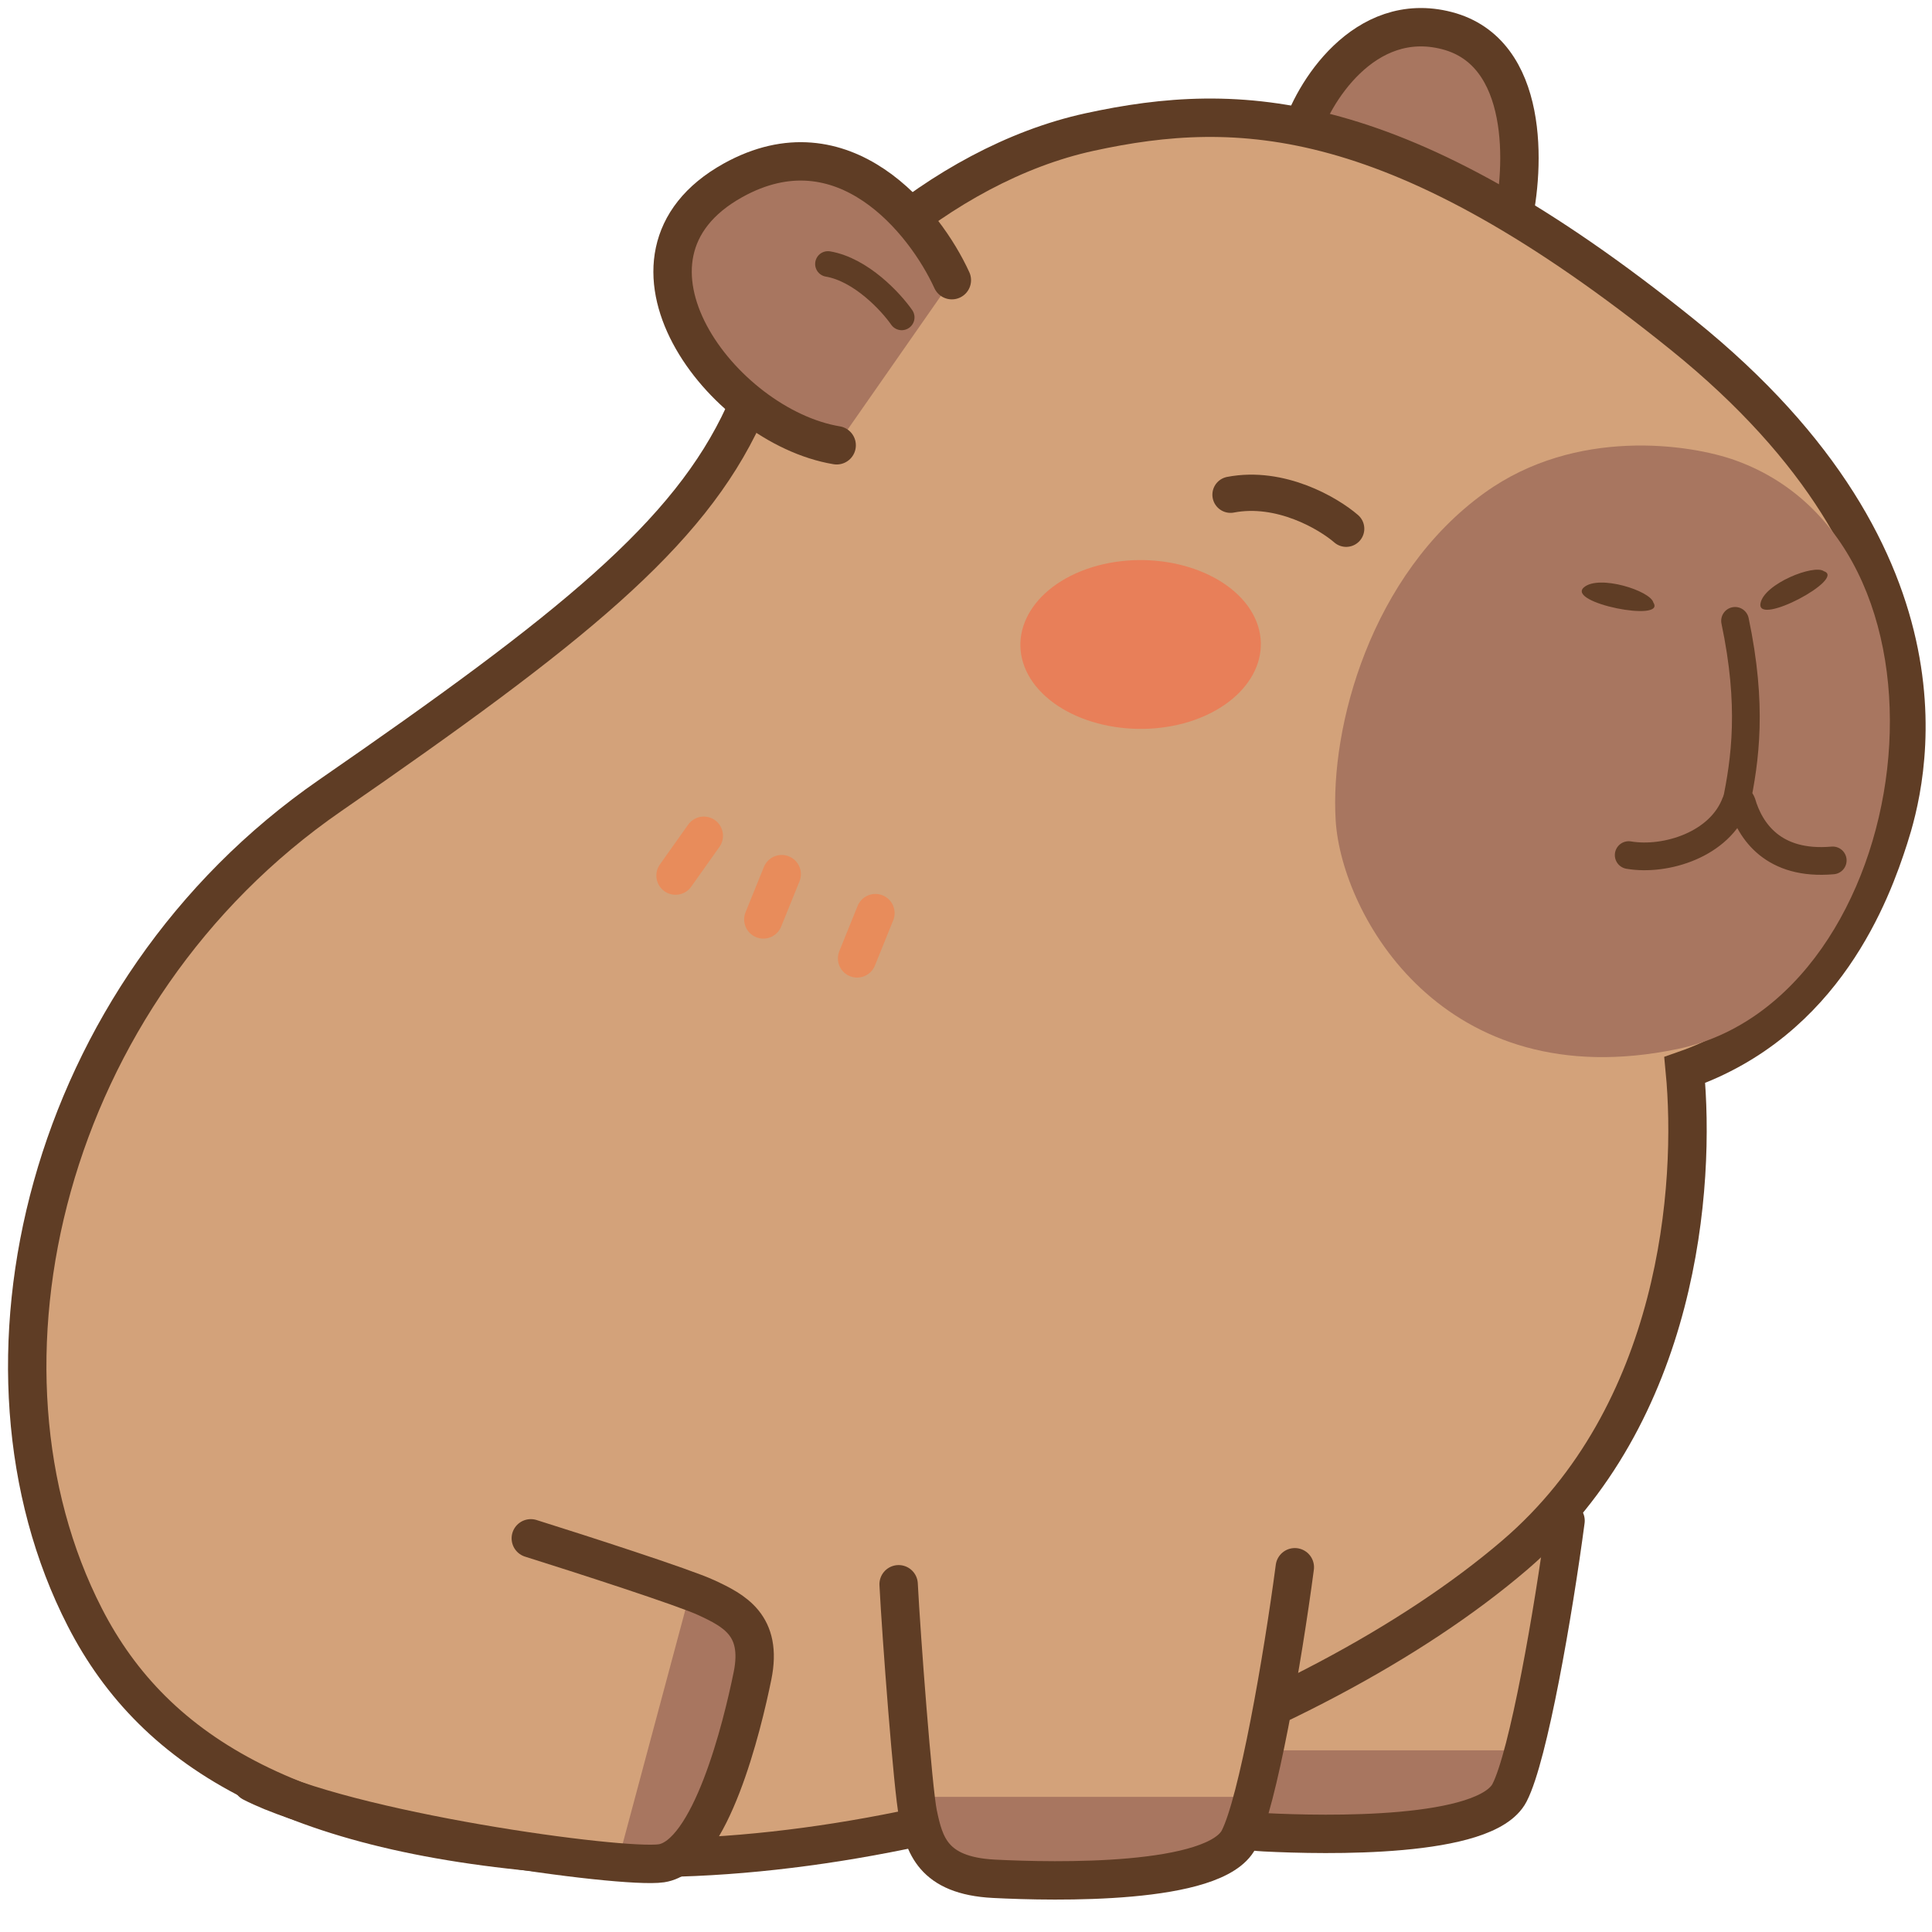 <?xml version="1.0" encoding="utf-8"?>
<svg xmlns="http://www.w3.org/2000/svg" fill="none" height="100%" overflow="visible" preserveAspectRatio="none" style="display: block;" viewBox="0 0 71 71" width="100%">
<g id="Group 1410104326">
<path d="M53.174 1.126C50.126 0.336 48.21 3.464 47.786 4.97L55.573 8.181C56.043 6.159 56.222 1.916 53.174 1.126Z" fill="#A87660" id="Vector 838" stroke="#5F3D25" stroke-width="1.411"/>
<g id="Group 1410104144">
<path d="M10.676 54.168C10.676 54.168 11.221 59.963 12.91 65.883C13.121 66.631 14.317 67.194 15.185 67.313C16.792 67.538 19.589 67.793 22.744 67.438C23.624 67.337 24.345 66.785 24.586 66.038C25.131 64.341 25.078 61.072 25.348 57.733L10.123 48.973L10.676 54.168Z" fill="#D3A27A" id="Vector"/>
<path d="M12.762 64.56L24.59 64.899C24.414 65.978 25.27 67.495 19.233 67.257C13.137 67.018 12.987 66.259 12.762 64.56Z" fill="#A87660" id="Vector 846"/>
<path d="M25.273 58.394C25.176 60.291 24.936 64.307 24.75 65.19C24.517 66.293 24.227 67.455 21.962 67.571C19.696 67.687 13.83 67.804 12.958 66.119C12.261 64.772 10.471 54.783 10.026 51.414" id="Vector 847" stroke="#5F3D25" stroke-linecap="round" stroke-width="1.411"/>
</g>
<g id="Group 1410104143">
<path d="M57.758 53.065C57.758 53.065 57.212 59.727 55.523 65.647C55.312 66.395 54.116 66.958 53.248 67.077C51.641 67.302 48.844 67.558 45.689 67.202C44.809 67.101 44.088 66.549 43.847 65.802C43.302 64.105 43.355 60.836 43.085 57.497L57.758 53.059V53.065Z" fill="#D3A27A" id="Vector_2"/>
<path d="M55.672 64.324H43.71C43.886 65.403 43.164 67.259 49.2 67.022C55.296 66.782 55.446 66.023 55.672 64.324Z" fill="#A87660" id="Vector 846_2"/>
<path d="M43.16 58.157C43.257 60.054 43.497 64.07 43.683 64.953C43.916 66.057 44.206 67.218 46.471 67.335C48.737 67.451 54.603 67.567 55.475 65.882C56.172 64.535 57.087 59.255 57.533 55.886" id="Vector 847_2" stroke="#5F3D25" stroke-linecap="round" stroke-width="1.411"/>
</g>
<g id="Group 1410104147">
<path d="M55.675 57.141C61.717 51.962 62.325 43.586 61.914 39.321C67.059 37.526 68.784 32.758 69.416 30.79C70.049 28.822 72.298 20.739 61.839 12.305C51.38 3.87 45.519 3.659 40.036 4.854C34.554 6.049 29.376 10.805 27.338 15.233C25.3 19.661 20.989 23.112 12.13 29.235C1.649 36.48 -1.606 50.225 3.118 59.436C5.704 64.479 10.903 67.567 21.59 68.214C33.297 68.924 48.122 63.615 55.675 57.141Z" fill="#D3A27A" id="Vector 839" stroke="#5F3D25" stroke-width="1.411"/>
<g id="Group 1410104146">
<line id="Line 470" stroke="#E88C5B" stroke-linecap="round" stroke-width="1.411" x1="25.864" x2="24.826" y1="30.714" y2="32.177"/>
<line id="Line 471" stroke="#E88C5B" stroke-linecap="round" stroke-width="1.411" x1="28.727" x2="28.053" y1="32.125" y2="33.788"/>
<line id="Line 472" stroke="#E88C5B" stroke-linecap="round" stroke-width="1.411" x1="32.171" x2="31.498" y1="33.557" y2="35.22"/>
</g>
</g>
<g id="Group 1410104138">
<path d="M26.937 6.627C31.001 4.37 33.992 8.133 34.98 10.296L30.747 16.364C26.513 15.659 21.857 9.45 26.937 6.627Z" fill="#A87660" id="Vector 802"/>
<path d="M34.98 10.296C33.992 8.133 31.001 4.37 26.937 6.627C21.857 9.45 26.513 15.659 30.747 16.364" id="Vector 800" stroke="#5F3D25" stroke-linecap="round" stroke-width="1.411"/>
</g>
<path d="M33.137 11.664C32.742 11.097 31.647 9.911 30.427 9.701" id="Vector 844" stroke="#5F3D25" stroke-linecap="round" stroke-width="0.941"/>
<g id="Group 1410104148">
<path d="M54.561 18.108C57.91 15.697 62.111 16.314 63.793 16.924C72.677 20.145 70.449 36.722 61.646 38.551C53.016 40.344 49.3 33.601 49.086 30.158C48.871 26.715 50.374 21.12 54.561 18.108Z" fill="#A87660" id="Vector 840"/>
<path d="M60.761 22.145C60.658 21.712 58.764 21.105 58.208 21.585C57.548 22.155 61.232 22.88 60.761 22.145Z" fill="#5F3D25" id="Vector 841"/>
<path d="M67.028 20.993C66.674 20.723 64.823 21.452 64.697 22.176C64.547 23.035 67.858 21.264 67.028 20.993Z" fill="#5F3D25" id="Vector 842"/>
<g id="Group 1410104137">
<path d="M59.854 31.424C61.2 31.654 63.214 31.045 63.787 29.486C63.817 29.403 63.983 29.405 64.008 29.49C64.316 30.552 65.174 31.813 67.352 31.62" id="Vector 798" stroke="#5F3D25" stroke-linecap="round" stroke-width="1.019"/>
<path d="M64.261 22.712C64.203 22.436 63.933 22.26 63.658 22.318C63.382 22.376 63.206 22.646 63.264 22.922L63.763 22.817L64.261 22.712ZM63.796 29.566L64.295 29.67C64.651 27.966 64.934 25.907 64.261 22.712L63.763 22.817L63.264 22.922C63.9 25.943 63.633 27.854 63.297 29.461L63.796 29.566Z" fill="#5F3D25" id="Vector 799"/>
</g>
<path d="M49.471 19.431C48.82 18.867 47.059 17.828 45.221 18.181" id="Vector 843" stroke="#5F3D25" stroke-linecap="round" stroke-width="1.333"/>
<g filter="url(#filter0_f_0_708)" id="Vector_3">
<path d="M43.911 26.454C46.087 25.673 46.957 23.806 45.864 22.28C44.756 20.754 42.099 20.146 39.923 20.915C37.747 21.696 36.877 23.562 37.969 25.089C39.078 26.615 41.735 27.223 43.911 26.454Z" fill="#E87F59"/>
</g>
</g>
<g id="Group 1410104141">
<path d="M47.809 54.775C47.809 54.775 47.264 61.437 45.575 67.357C45.364 68.105 44.167 68.668 43.299 68.787C41.692 69.013 38.895 69.268 35.74 68.912C34.861 68.811 34.139 68.259 33.899 67.512C33.353 65.815 33.406 62.547 33.136 59.207L47.809 54.77V54.775Z" fill="#D3A27A" id="Vector_4"/>
<path d="M45.723 66.034H33.762C33.938 67.113 33.215 68.969 39.252 68.731C45.347 68.492 45.498 67.733 45.723 66.034Z" fill="#A87660" id="Vector 846_3"/>
<path d="M33.024 58.221C33.121 60.118 33.549 65.78 33.735 66.663C33.967 67.767 34.258 68.928 36.523 69.044C38.788 69.161 44.655 69.277 45.526 67.592C46.223 66.245 47.139 60.965 47.584 57.596" id="Vector 847_3" stroke="#5F3D25" stroke-linecap="round" stroke-width="1.411"/>
</g>
<g id="Group 1410104142">
<path d="M12.858 65.983C12.858 65.983 18.438 68.22 24.067 68.453C24.835 68.476 25.638 67.656 25.941 66.986C26.506 65.747 27.358 63.554 27.697 60.915C27.789 60.178 27.413 59.453 26.743 59.066C25.222 58.186 22.053 57.383 18.886 56.301L9.135 64.457L12.858 65.983Z" fill="#D3A27A" id="Vector_5"/>
<path d="M22.756 68.23L25.344 58.572C26.348 58.993 28.297 58.89 26.762 63.703C25.212 68.563 24.446 68.488 22.756 68.23Z" fill="#A87660" id="Vector 846_4"/>
<path d="M19.507 56.533C21.319 57.102 25.146 58.336 25.958 58.714C26.974 59.187 28.033 59.722 27.655 61.582C27.277 63.441 26.12 68.208 24.305 68.475C22.852 68.69 12.748 67.299 9.261 65.504" id="Vector 847_4" stroke="#5F3D25" stroke-linecap="round" stroke-width="1.411"/>
</g>
</g>
<defs>
<filter color-interpolation-filters="sRGB" filterUnits="userSpaceOnUse" height="11.894" id="filter0_f_0_708" width="14.527" x="34.654" y="17.738">
<feFlood flood-opacity="0" result="BackgroundImageFix"/>
<feBlend in="SourceGraphic" in2="BackgroundImageFix" mode="normal" result="shape"/>
<feGaussianBlur result="effect1_foregroundBlur_0_708" stdDeviation="1.422"/>
</filter>
</defs>
</svg>